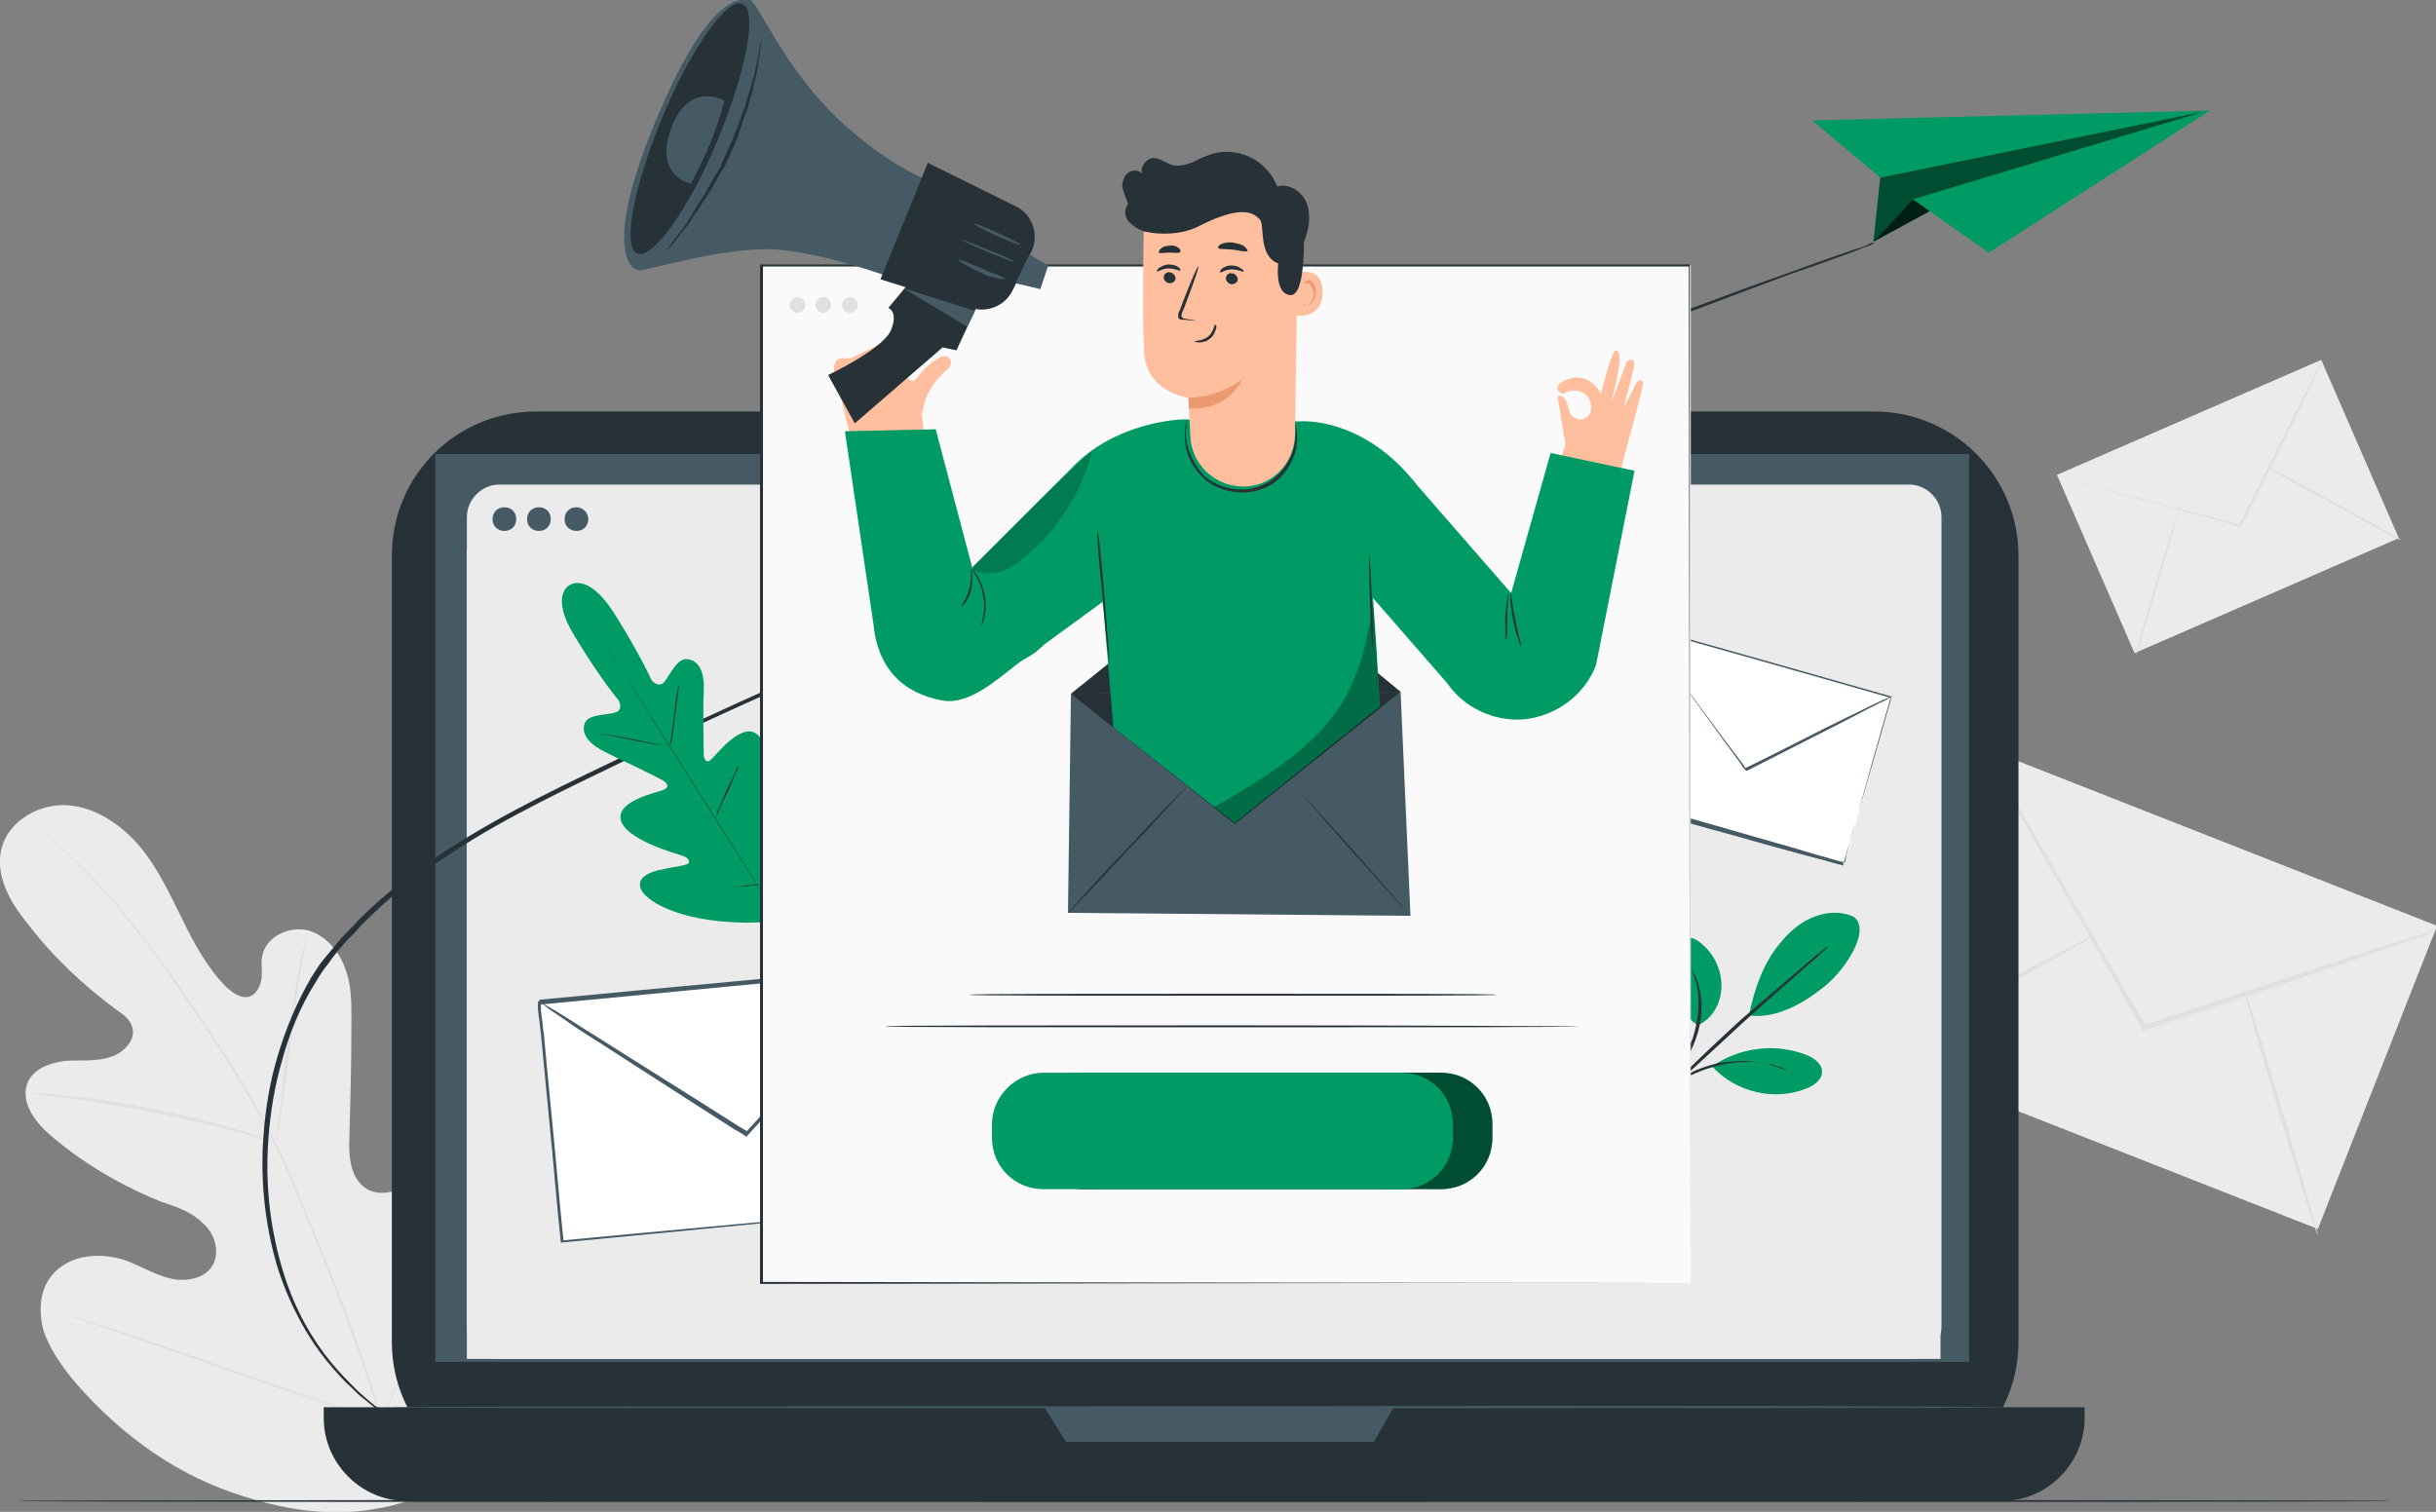 <?xml version="1.0" encoding="UTF-8"?>
<svg xmlns="http://www.w3.org/2000/svg" xmlns:xlink="http://www.w3.org/1999/xlink" version="1.1" id="Capa_2_00000147928121429564977910000014925968150657378196_" x="0px" y="0px" viewBox="0 0 246.8 153.2" style="enable-background:new 0 0 246.8 153.2;" xml:space="preserve">
<rect x="0" y="0" width="246.8" height="153.2" fill="#808080" stroke="none"/>
<style type="text/css">
	.st0{fill:#EBEBEB;}
	.st1{fill:#E0E0E0;}
	.st2{fill:#263238;}
	.st3{fill:#455A64;}
	.st4{fill:#009B64;}
	.st5{opacity:0.5;}
	.st6{opacity:0.8;}
	.st7{fill:#FFFFFF;}
	.st8{fill:#FAFAFA;}
	.st9{fill:#FFBE9D;}
	.st10{opacity:0.3;}
	.st11{opacity:0.2;}
	.st12{fill:#EB996E;}
</style>
<g id="Character">
	<path class="st0" d="M41.9,151.9c10.4-6.9,12.9-20,12.7-31.8c0-2,0.2-4-0.7-5.8c-0.9-1.7-3.1-3-4.9-2.2c-1.5,0.7-2.2,2.4-3,3.8   c-1.1,1.9-2.8,3.4-4.7,4.3c-1.3,0.6-2.9,1-4.1,0.3c-1.7-1-1.9-3.3-1.8-5.3c0.1-3.6,0.2-7.3,0.2-10.9c0-2,0.1-4-0.5-5.8   c-0.6-1.9-1.9-3.6-3.8-4.2c-1.9-0.5-4.2,0.5-4.7,2.4c-0.2,0.8,0,1.6-0.1,2.4c-0.1,0.8-0.5,1.7-1.3,1.9c-0.8,0.2-1.6-0.4-2.2-0.9   c-2-2-3.4-4.6-4.6-7.1c-1.3-2.6-2.5-5.2-4.3-7.3s-4.4-3.9-7.2-4.1C4,81.4,1,83.1,0.2,85.8c-0.8,2.8,0.8,5.6,2.6,7.8   c2.6,3.4,5.7,6.3,9.1,8.8c0.6,0.4,1.3,0.9,1.5,1.7c0.4,1.3-0.9,2.6-2.2,3c-1.5,0.5-3.1,0.3-4.6,0.4c-1.6,0.2-3.2,0.8-3.8,2.2   c-0.8,2,0.8,4.1,2.5,5.5c3.3,2.8,7.1,5,11.1,6.6c1.5,0.5,3,1,4.1,2.1c1.2,1,1.8,2.8,1.1,4.2c-0.7,1.4-2.6,1.8-4.1,1.5   c-1.5-0.3-2.9-1.1-4.3-1.7c-2.7-1.1-6.2-0.9-8,1.4c-1.2,1.5-1.3,3.6-0.8,5.5c0.6,1.8,1.7,3.4,2.9,4.9c4.3,5.1,9.8,9.3,16.1,11.5   C29.7,153.4,35.6,154.1,41.9,151.9"></path>
	<path class="st1" d="M38.9,144.5c-1.7-6-4-12.4-6.8-19c-0.7-1.7-1.4-3.3-2-4.9c-0.7-1.6-1.3-3.2-2.1-4.7c-1.5-3-3.1-5.8-4.8-8.5   c-1.7-2.6-3.3-5-4.9-7.3c-1.6-2.3-3.1-4.3-4.6-6.2c-2.9-3.7-5.6-6.4-7.5-8.1c-1-0.9-1.7-1.6-2.3-2c-0.3-0.2-0.5-0.4-0.6-0.5   c-0.1-0.1-0.2-0.2-0.2-0.2s0.1,0.1,0.2,0.2c0.1,0.1,0.3,0.3,0.6,0.5c0.5,0.5,1.3,1.1,2.2,2c1.9,1.8,4.6,4.5,7.5,8.2   c1.5,1.8,3,3.9,4.5,6.2c1.6,2.3,3.2,4.7,4.9,7.3c1.6,2.6,3.3,5.4,4.8,8.4c0.7,1.5,1.4,3.1,2.1,4.7c0.7,1.6,1.3,3.2,2,4.9   c2.7,6.6,5.1,13,6.8,19"></path>
	<path class="st1" d="M27.9,115.9c0,0,0.1-0.3,0.2-0.8c0.1-0.5,0.2-1.3,0.4-2.3c0.3-1.9,0.6-4.6,1-7.6c0.4-3,0.7-5.7,1.1-7.6   c0.2-1,0.3-1.8,0.4-2.3c0.1-0.5,0.2-0.8,0.1-0.8c0,0-0.1,0.3-0.2,0.8c-0.1,0.5-0.3,1.3-0.5,2.3c-0.4,1.9-0.8,4.6-1.2,7.6   c-0.4,3-0.7,5.6-0.9,7.6c-0.1,0.9-0.2,1.7-0.3,2.3C27.9,115.6,27.9,115.9,27.9,115.9z"></path>
	<path class="st1" d="M2.5,110.8c0,0,0.1,0,0.3,0c0.2,0,0.5,0,0.8,0.1c0.7,0.1,1.6,0.2,2.8,0.3c2.3,0.3,5.5,0.8,9.1,1.5   c3.5,0.7,6.7,1.5,8.9,2.1c1.1,0.3,2,0.6,2.7,0.8c0.3,0.1,0.5,0.2,0.7,0.2c0.2,0,0.3,0.1,0.3,0.1c0,0-0.1,0-0.2-0.1   c-0.2-0.1-0.4-0.2-0.7-0.3c-0.6-0.2-1.5-0.5-2.7-0.9c-2.3-0.7-5.4-1.5-8.9-2.2c-3.5-0.7-6.7-1.2-9.1-1.4c-1.2-0.1-2.1-0.2-2.8-0.2   c-0.3,0-0.6,0-0.8,0C2.6,110.8,2.5,110.8,2.5,110.8L2.5,110.8z"></path>
	<path class="st1" d="M38.6,144c0,0,0.1-0.1,0.2-0.3c0.1-0.2,0.3-0.5,0.4-0.9c0.4-0.8,0.9-1.9,1.5-3.4c1.3-2.9,2.9-6.9,4.6-11.3   c1.7-4.5,3.3-8.5,4.6-11.4c0.6-1.4,1.1-2.6,1.5-3.4c0.2-0.4,0.3-0.7,0.4-0.9c0.1-0.2,0.1-0.3,0.1-0.3c0,0-0.1,0.1-0.2,0.3   c-0.1,0.2-0.3,0.5-0.4,0.9c-0.4,0.8-0.9,1.9-1.5,3.4c-1.3,2.9-2.9,6.9-4.6,11.3c-1.7,4.5-3.3,8.5-4.6,11.4   c-0.6,1.4-1.1,2.6-1.5,3.4c-0.2,0.4-0.3,0.7-0.4,0.9C38.6,143.9,38.6,144,38.6,144L38.6,144z"></path>
	<path class="st1" d="M4.9,132.7c0,0,0.1,0.1,0.3,0.1c0.3,0.1,0.6,0.2,1,0.3c0.9,0.3,2.1,0.7,3.6,1.2c3.1,1,7.2,2.5,11.9,4.1   c4.6,1.6,8.8,3.1,11.9,4c1.5,0.5,2.8,0.9,3.6,1.1c0.4,0.1,0.7,0.2,1,0.3c0.2,0.1,0.4,0.1,0.4,0.1c0,0-0.1-0.1-0.3-0.1   c-0.3-0.1-0.6-0.2-1-0.3c-0.9-0.3-2.1-0.7-3.6-1.2c-3.1-1-7.3-2.5-11.9-4.1c-4.6-1.6-8.8-3.1-11.9-4c-1.5-0.5-2.8-0.9-3.6-1.1   c-0.4-0.1-0.7-0.2-1-0.3C5,132.7,4.9,132.7,4.9,132.7L4.9,132.7z"></path>
	
		<rect x="201.6" y="75.9" transform="matrix(0.366 -0.931 0.931 0.366 44.858 266.549)" class="st0" width="33" height="48.9"></rect>
	<path class="st1" d="M246.8,94.4c0,0-0.2,0.1-0.6,0.2c-0.4,0.2-1,0.4-1.7,0.6c-1.5,0.5-3.7,1.3-6.3,2.2c-5.4,1.8-12.7,4.3-20.9,7   l-0.2,0.1l-0.1-0.2c-0.1-0.1-0.1-0.3-0.2-0.4c-4.3-7.6-8.2-14.4-11.1-19.4c-1.4-2.5-2.5-4.5-3.3-5.9c-0.4-0.7-0.7-1.2-0.9-1.6   c-0.2-0.4-0.3-0.6-0.3-0.6c0,0,0.1,0.2,0.4,0.5c0.2,0.4,0.6,0.9,1,1.6c0.8,1.4,2,3.4,3.4,5.8c2.9,5,6.8,11.8,11.2,19.3   c0.1,0.1,0.2,0.3,0.2,0.4l-0.3-0.1c8.2-2.7,15.5-5.1,20.9-6.9c2.6-0.9,4.8-1.5,6.3-2c0.7-0.2,1.3-0.4,1.7-0.5   C246.6,94.4,246.8,94.4,246.8,94.4L246.8,94.4z"></path>
	<path class="st1" d="M189.3,107.2c-0.1-0.1,5-3,11.3-6.4c6.3-3.4,11.5-6.1,11.5-6c0.1,0.1-5,3-11.3,6.4   C194.5,104.6,189.3,107.3,189.3,107.2z"></path>
	<path class="st1" d="M227.4,100.4c0.1,0,1.9,5.5,3.9,12.3c2,6.8,3.6,12.4,3.5,12.4c-0.1,0-1.9-5.5-3.9-12.3   C228.8,105.9,227.3,100.4,227.4,100.4z"></path>
	
		<rect x="211.1" y="41.4" transform="matrix(0.917 -0.399 0.399 0.917 -1.7 94.382)" class="st0" width="29.2" height="19.7"></rect>
	<path class="st1" d="M235.3,36.6c0,0,0,0.1-0.1,0.3c-0.1,0.2-0.3,0.6-0.5,1c-0.4,0.9-1,2.1-1.7,3.6c-1.5,3-3.6,7.2-5.9,11.8l0,0.1   l-0.1,0c-0.1,0-0.2,0-0.3-0.1c-5-1.4-9.6-2.6-12.9-3.5c-1.6-0.5-2.9-0.8-3.9-1.1c-0.4-0.1-0.8-0.2-1.1-0.3   c-0.2-0.1-0.4-0.1-0.4-0.1s0.1,0,0.4,0.1c0.3,0.1,0.6,0.2,1.1,0.3c1,0.2,2.3,0.6,3.9,1c3.3,0.9,7.9,2.1,12.9,3.4   c0.1,0,0.2,0,0.3,0.1l-0.2,0.1c2.3-4.6,4.4-8.7,5.9-11.8c0.8-1.5,1.4-2.7,1.8-3.5c0.2-0.4,0.4-0.7,0.5-1   C235.3,36.7,235.3,36.6,235.3,36.6L235.3,36.6z"></path>
	<path class="st1" d="M216.4,66.3c-0.1,0,0.9-3.4,2.1-7.5c1.2-4.1,2.3-7.4,2.3-7.4c0.1,0-0.9,3.4-2.1,7.5   C217.5,63,216.5,66.3,216.4,66.3z"></path>
	<path class="st1" d="M229.7,47.3c0-0.1,3.1,1.5,6.8,3.6c3.7,2,6.8,3.7,6.7,3.8c0,0.1-3.1-1.5-6.8-3.6   C232.6,49.1,229.6,47.4,229.7,47.3z"></path>
	<path class="st2" d="M242.2,152.1c0,0.1-53.8,0.1-120.2,0.1c-66.4,0-120.2,0-120.2-0.1S55.7,152,122,152   C188.4,152,242.2,152,242.2,152.1z"></path>
	<path class="st2" d="M54.3,41.7h135.6c8,0,14.6,6.5,14.6,14.6V136c0,8-6.5,14.6-14.6,14.6H54.3c-8,0-14.6-6.5-14.6-14.6V56.3   C39.7,48.2,46.2,41.7,54.3,41.7z"></path>
	<path class="st2" d="M32.8,142.6h178.4v1.1c0,4.6-3.8,8.4-8.4,8.4H41.2c-4.6,0-8.4-3.8-8.4-8.4V142.6L32.8,142.6L32.8,142.6z"></path>
	<rect x="44.1" y="46" class="st3" width="155.4" height="92"></rect>
	<polygon class="st3" points="105.8,142.6 108,146.1 139.2,146.1 141.2,142.6  "></polygon>
	<path class="st0" d="M50.6,49.1h142.8c1.8,0,3.3,1.5,3.3,3.3v82c0,1.8-1.5,3.3-3.3,3.3H50.6c-1.8,0-3.3-1.5-3.3-3.3v-82   C47.3,50.6,48.8,49.1,50.6,49.1z"></path>
	<rect x="47.3" y="55.6" class="st0" width="149.3" height="82.1"></rect>
	<path class="st3" d="M59.6,52.6c0,0.7-0.5,1.2-1.2,1.2c-0.7,0-1.2-0.5-1.2-1.2c0-0.7,0.5-1.2,1.2-1.2C59,51.4,59.6,51.9,59.6,52.6z   "></path>
	<path class="st3" d="M52.3,52.6c0,0.7-0.5,1.2-1.2,1.2c-0.7,0-1.2-0.5-1.2-1.2c0-0.7,0.5-1.2,1.2-1.2   C51.8,51.4,52.3,51.9,52.3,52.6z"></path>
	<path class="st3" d="M55.8,52.6c0,0.7-0.5,1.2-1.2,1.2c-0.7,0-1.2-0.5-1.2-1.2c0-0.7,0.5-1.2,1.2-1.2   C55.3,51.4,55.8,51.9,55.8,52.6z"></path>
	<path class="st3" d="M203,142.6c0,0.1-36.6,0.1-81.6,0.1c-45.1,0-81.7,0-81.7-0.1c0-0.1,36.5-0.1,81.7-0.1   C166.4,142.4,203,142.5,203,142.6z"></path>
	<path class="st2" d="M39.7,143.8c0,0,0,0-0.1-0.1c-0.1-0.1-0.2-0.1-0.4-0.2c-0.2-0.1-0.4-0.2-0.6-0.4c-0.2-0.2-0.5-0.3-0.8-0.6   c-0.3-0.2-0.6-0.5-1-0.8c-0.4-0.3-0.7-0.6-1.1-1c-0.8-0.7-1.7-1.7-2.6-2.8c-1.8-2.2-3.6-5.3-4.9-9.2c-1.2-3.9-1.9-8.6-1.5-13.7   c0.2-2.6,0.6-5.2,1.4-7.9c0.8-2.7,1.9-5.4,3.4-8c0.4-0.6,0.8-1.3,1.3-1.9c0.5-0.6,1-1.2,1.5-1.8c0.5-0.6,1.1-1.2,1.6-1.7   c0.5-0.6,1.1-1.1,1.7-1.7c2.4-2.2,5-4.2,7.9-6c5.7-3.7,12.1-6.7,18.8-9.9c6.6-3.2,13.6-6.3,20.7-9.5c28.6-12.5,54.8-23.2,73.9-30.6   c9.5-3.7,17.3-6.6,22.7-8.5c2.7-1,4.8-1.7,6.2-2.2c0.7-0.2,1.3-0.4,1.6-0.6c0.2-0.1,0.3-0.1,0.4-0.1c0.1,0,0.1,0,0.1,0   c0,0,0,0-0.1,0.1c-0.1,0-0.2,0.1-0.4,0.2c-0.4,0.1-0.9,0.3-1.6,0.6c-1.4,0.5-3.5,1.3-6.2,2.2c-5.4,2-13.1,4.9-22.6,8.6   c-19,7.5-45.2,18.2-73.8,30.7c-7.1,3.1-14.1,6.2-20.7,9.5c-6.6,3.2-13.1,6.2-18.7,9.9c-2.8,1.8-5.5,3.8-7.8,6   c-0.6,0.6-1.2,1.1-1.7,1.7c-0.5,0.6-1.1,1.1-1.6,1.7c-0.5,0.6-1,1.2-1.4,1.8c-0.5,0.6-0.9,1.2-1.3,1.9c-1.6,2.5-2.7,5.3-3.4,7.9   c-0.8,2.7-1.2,5.3-1.4,7.9c-0.4,5.1,0.3,9.7,1.5,13.6c1.2,3.9,3,6.9,4.8,9.1c0.9,1.1,1.8,2,2.6,2.8c0.4,0.4,0.8,0.7,1.1,1   c0.4,0.3,0.7,0.6,1,0.8c0.3,0.2,0.6,0.4,0.8,0.6c0.2,0.2,0.4,0.3,0.6,0.4c0.2,0.1,0.3,0.2,0.4,0.3   C39.6,143.7,39.7,143.8,39.7,143.8z"></path>
	<polygon class="st4" points="183.6,12.2 190.5,18 189.8,24.5 195.5,21.4 201.5,25.6 223.9,11.2  "></polygon>
	<g class="st5">
		<polygon points="190.5,18 223.3,11.3 193.8,20.2 189.8,24.5 189.8,24.5   "></polygon>
	</g>
	<g class="st6">
		<polygon points="193.8,20.2 195.5,21.4 189.8,24.5   "></polygon>
	</g>
	
		<rect x="55.8" y="99.9" transform="matrix(0.996 -9.444236e-02 9.444236e-02 0.996 -10.251 7.47)" class="st7" width="36" height="24.2"></rect>
	<path class="st3" d="M92.8,122.4c0,0,0-0.2-0.1-0.4c0-0.3-0.1-0.7-0.1-1.3c-0.1-1.1-0.3-2.8-0.5-4.9c-0.4-4.2-1-10.2-1.7-17.5   l0.1,0.1c-9.9,0.9-22.3,2.1-35.8,3.4c0,0,0.3-0.3,0.1-0.2l0,0l0,0l0,0l0,0.1l0,0.1l0,0.2l0,0.4l0.1,0.8c0.1,0.5,0.1,1.1,0.2,1.6   c0.1,1.1,0.2,2.1,0.3,3.2c0.2,2.1,0.4,4.2,0.6,6.2c0.4,4,0.7,7.9,1.1,11.6l-0.2-0.1c10.5-1,19.5-1.8,25.8-2.4   c3.2-0.3,5.7-0.5,7.4-0.7c0.8-0.1,1.5-0.1,2-0.2c0.2,0,0.4,0,0.5,0C92.8,122.4,92.8,122.4,92.8,122.4c0,0-0.1,0-0.2,0   c-0.1,0-0.3,0-0.5,0.1c-0.5,0-1.1,0.1-1.9,0.2c-1.7,0.2-4.2,0.4-7.3,0.7c-6.3,0.6-15.3,1.5-25.9,2.5l-0.2,0l0-0.2   c-0.4-3.7-0.7-7.6-1.1-11.6c-0.2-2-0.4-4.1-0.6-6.2c-0.1-1-0.2-2.1-0.3-3.2c-0.1-0.5-0.1-1.1-0.2-1.6l-0.1-0.8l0-0.4l0-0.2l0-0.1   l0-0.1l0,0l0,0l0,0c-0.1,0.2,0.2-0.2,0.2-0.2c13.5-1.3,25.9-2.4,35.8-3.4l0.1,0l0,0.1c0.7,7.4,1.2,13.4,1.6,17.6   c0.2,2.1,0.3,3.7,0.4,4.8c0,0.5,0.1,1,0.1,1.3C92.8,122.3,92.8,122.4,92.8,122.4L92.8,122.4z"></path>
	<path class="st3" d="M90.6,98.3c0,0-0.1,0.1-0.3,0.4c-0.2,0.2-0.5,0.6-0.8,1c-0.8,0.9-1.8,2.1-3.2,3.6c-2.7,3-6.4,7.2-10.6,11.8   l-0.1,0.1l-0.1-0.1c-0.3-0.2-0.6-0.4-1-0.6c-5.5-3.5-10.4-6.7-14-9c-1.8-1.1-3.2-2.1-4.2-2.8c-0.5-0.3-0.9-0.6-1.1-0.8   c-0.3-0.2-0.4-0.3-0.4-0.3c0,0,0.2,0.1,0.4,0.2c0.3,0.2,0.7,0.4,1.2,0.7c1,0.6,2.5,1.6,4.3,2.7c3.6,2.3,8.6,5.4,14.1,8.9   c0.3,0.2,0.7,0.4,1,0.6l-0.2,0c4.2-4.6,7.9-8.8,10.7-11.8c1.3-1.5,2.4-2.7,3.2-3.5c0.4-0.4,0.7-0.7,0.9-0.9   C90.4,98.4,90.5,98.3,90.6,98.3z"></path>
	
		<rect x="167.6" y="62.4" transform="matrix(0.272 -0.962 0.962 0.272 55.795 224.867)" class="st7" width="17.8" height="26.4"></rect>
	<path class="st3" d="M186.8,87.7c0,0,0-0.1,0.1-0.3c0.1-0.2,0.1-0.5,0.2-0.9c0.2-0.8,0.5-2,1-3.5c0.8-3,2-7.3,3.5-12.5l0.1,0.1   c-7-2-15.8-4.5-25.4-7.2c0,0,0.3-0.2,0.1-0.1l0,0l0,0l0,0l0,0l0,0.1l0,0.1l-0.1,0.3l-0.2,0.6c-0.1,0.4-0.2,0.8-0.3,1.1   c-0.2,0.8-0.4,1.5-0.6,2.2c-0.4,1.5-0.8,2.9-1.2,4.4c-0.8,2.9-1.6,5.6-2.3,8.2l-0.1-0.1c7.5,2.1,13.8,3.9,18.3,5.2   c2.2,0.6,4,1.2,5.2,1.5c0.6,0.2,1.1,0.3,1.4,0.4c0.2,0,0.3,0.1,0.4,0.1C186.7,87.7,186.8,87.7,186.8,87.7c0,0,0,0-0.1,0   c-0.1,0-0.2-0.1-0.4-0.1c-0.3-0.1-0.8-0.2-1.4-0.4c-1.2-0.3-3-0.8-5.2-1.4c-4.5-1.3-10.9-3-18.4-5.1l-0.1,0l0-0.1   c0.7-2.6,1.5-5.4,2.3-8.2c0.4-1.4,0.8-2.9,1.2-4.4c0.2-0.7,0.4-1.5,0.6-2.2c0.1-0.4,0.2-0.8,0.3-1.1l0.2-0.6l0.1-0.3l0-0.1l0-0.1   l0,0l0,0l0,0l0,0c-0.1,0.1,0.2-0.1,0.2-0.1c9.6,2.7,18.4,5.2,25.4,7.2l0.1,0l0,0.1c-1.5,5.2-2.7,9.5-3.6,12.5   c-0.4,1.5-0.8,2.6-1,3.4c-0.1,0.4-0.2,0.7-0.3,0.9C186.8,87.6,186.8,87.7,186.8,87.7L186.8,87.7z"></path>
	<path class="st3" d="M191.6,70.6c0,0-0.1,0.1-0.3,0.2c-0.2,0.1-0.5,0.3-0.8,0.4c-0.8,0.4-1.8,0.9-3.1,1.6   c-2.7,1.4-6.3,3.2-10.4,5.3l-0.1,0l-0.1-0.1c-0.2-0.2-0.3-0.4-0.5-0.7c-2.8-3.8-5.3-7.3-7.2-9.9c-0.9-1.3-1.6-2.3-2.2-3   c-0.2-0.3-0.4-0.6-0.6-0.8c-0.1-0.2-0.2-0.3-0.2-0.3s0.1,0.1,0.2,0.3c0.2,0.2,0.4,0.5,0.6,0.8c0.5,0.7,1.3,1.7,2.2,3   c1.9,2.5,4.4,6,7.3,9.8c0.2,0.2,0.3,0.5,0.5,0.7l-0.2,0c4.1-2,7.7-3.9,10.4-5.2c1.3-0.6,2.4-1.2,3.1-1.5c0.4-0.2,0.6-0.3,0.9-0.4   C191.5,70.6,191.6,70.6,191.6,70.6L191.6,70.6z"></path>
	<path class="st4" d="M57.7,59.3c0,0,1.8-1.4,4.5,2.8c2.7,4.3,3.8,6.8,3.8,6.8s0.7,0.9,1.3,0.2c0.6-0.7,1.3-2.5,2.4-2.3   c1.2,0.2,1.7,1.4,1.6,3.3s0,6,0,6.4c0,0.4,0.3,0.9,0.7,0.5c0.5-0.4,3.1-3.9,4.7-2.6c1.6,1.3,0.6,6.6,0.5,7.1s0,0.8,0.3,0.9   c0.3,0.1,1-1.2,1.8-2.1s1.9-2,2.7-1.1c0.9,0.8,1.5,4.6-1.6,11.2L79,93.4l-3.4,0.1c-7.2-0.1-10.4-2.4-10.7-3.5   c-0.4-1.1,1-1.7,2.2-1.9c1.2-0.3,2.7-0.4,2.7-0.7c0-0.3-0.1-0.5-0.7-0.7c-0.6-0.2-5.7-1.6-6.2-3.6c-0.5-2,3.8-2.8,4.4-3.1   c0.6-0.3,0.2-0.7-0.1-0.9c-0.3-0.2-4-2-5.7-2.8c-1.7-0.8-2.6-1.8-2.3-2.9c0.3-1.1,2.3-0.9,3.1-1.2c0.9-0.2,0.4-1.2,0.4-1.2   s-1.8-2.1-4.4-6.4C55.6,60.3,57.7,59.3,57.7,59.3"></path>
	<path class="st2" d="M60.1,63.1C60.1,63.1,60.2,63.2,60.1,63.1c0.1,0.2,0.1,0.2,0.2,0.4c0.1,0.2,0.3,0.6,0.6,1   c0.5,0.9,1.3,2.2,2.3,3.7c1.9,3.2,4.7,7.5,7.7,12.3c3,4.8,5.8,9.1,7.7,12.2c1,1.6,1.8,2.8,2.3,3.7c0.3,0.4,0.5,0.8,0.6,1   c0.1,0.1,0.1,0.2,0.2,0.3c0,0.1,0.1,0.1,0.1,0.1s0,0-0.1-0.1c0-0.1-0.1-0.2-0.2-0.3c-0.1-0.2-0.3-0.6-0.6-1   c-0.5-0.9-1.3-2.2-2.3-3.7c-1.9-3.2-4.7-7.5-7.7-12.3c-3-4.8-5.8-9.1-7.7-12.2c-1-1.6-1.8-2.8-2.3-3.7c-0.3-0.4-0.5-0.8-0.6-1   C60.3,63.4,60.2,63.3,60.1,63.1C60.2,63.2,60.1,63.1,60.1,63.1L60.1,63.1z"></path>
	<path class="st2" d="M68.8,69.4c0,0,0,0.1-0.1,0.2c0,0.2-0.1,0.4-0.1,0.6c-0.1,0.5-0.2,1.3-0.3,2.2c-0.1,0.8-0.2,1.6-0.3,2.2   c0,0.3-0.1,0.5-0.1,0.7c0,0.2,0,0.2,0,0.2c0,0,0-0.1,0.1-0.2c0-0.2,0.1-0.4,0.1-0.6c0.1-0.5,0.2-1.3,0.3-2.2   c0.1-0.8,0.2-1.6,0.3-2.2c0-0.3,0.1-0.5,0.1-0.7C68.8,69.5,68.8,69.4,68.8,69.4z"></path>
	<path class="st2" d="M67.6,75.6c0,0-1.6-0.3-3.5-0.7c-1.9-0.4-3.5-0.6-3.5-0.6c0,0,1.6,0.3,3.5,0.7C66,75.4,67.6,75.6,67.6,75.6z"></path>
	<path class="st2" d="M72.6,82.7c0,0-0.1,0-0.2,0c-0.2,0-0.4,0-0.7,0.1c-0.6,0.1-1.3,0.1-2.2,0.2C68.6,83,67.8,83,67.2,83   c-0.3,0-0.5,0-0.7,0c-0.2,0-0.2,0-0.2,0c0,0,0.1,0,0.2,0c0.2,0,0.4,0,0.7,0c0.6,0,1.4,0,2.2,0c0.9-0.1,1.6-0.1,2.2-0.2   c0.3,0,0.5-0.1,0.7-0.1C72.5,82.7,72.6,82.7,72.6,82.7z"></path>
	<path class="st2" d="M74.9,77.4c0,0,0,0.1-0.1,0.2c-0.1,0.1-0.2,0.3-0.3,0.6c-0.2,0.5-0.5,1.1-0.9,1.9c-0.3,0.7-0.6,1.4-0.8,1.9   c-0.1,0.2-0.2,0.4-0.2,0.6s-0.1,0.2-0.1,0.2c0,0,0-0.1,0.1-0.2c0.1-0.1,0.2-0.3,0.3-0.6c0.2-0.5,0.5-1.1,0.9-1.9   c0.3-0.7,0.6-1.4,0.8-1.9c0.1-0.2,0.2-0.4,0.2-0.6C74.9,77.5,74.9,77.4,74.9,77.4L74.9,77.4z"></path>
	<path class="st2" d="M80.1,83.1c0,0-0.1,0.1-0.1,0.3c-0.1,0.2-0.2,0.4-0.4,0.7c-0.3,0.6-0.7,1.4-1.1,2.4c-0.4,0.9-0.8,1.8-1.1,2.4   c-0.1,0.3-0.2,0.5-0.3,0.7c-0.1,0.2-0.1,0.3-0.1,0.3s0.1-0.1,0.1-0.3c0.1-0.2,0.2-0.4,0.4-0.7c0.3-0.6,0.7-1.4,1.1-2.4   c0.4-0.9,0.8-1.8,1.1-2.4c0.1-0.3,0.2-0.5,0.3-0.7C80.1,83.2,80.1,83.1,80.1,83.1z"></path>
	<path class="st2" d="M77,89.7c0,0-0.1,0-0.3,0c-0.2,0-0.5,0-0.9,0.1c-0.7,0-1.7,0.1-2.8,0.1c-1.1,0-2.1,0-2.8,0c-0.3,0-0.6,0-0.9,0   c-0.2,0-0.3,0-0.3,0c0,0,0.1,0,0.3,0c0.2,0,0.5,0,0.9,0c0.7,0,1.7,0,2.8,0c1.1,0,2.1-0.1,2.8-0.2c0.4,0,0.6-0.1,0.8-0.1   C76.9,89.7,77,89.7,77,89.7z"></path>
	<path class="st4" d="M187.8,92.9c-1.3-0.6-2.7-0.5-4,0c-1.3,0.5-2.4,1.4-3.3,2.5c-1.8,2-2.8,4.9-3.3,7.5c2.9,0.4,5.8-1.5,7.2-2.6   C186.7,98.7,189.7,94.3,187.8,92.9"></path>
	<path class="st4" d="M172,103.9c1.4-0.6,2.3-2.1,2.4-3.7c0.1-1.5-0.5-3.1-1.6-4.2c-0.5-0.5-1.1-1-1.8-1c-0.7,0-1.2,0.5-1.5,1.1   c-0.3,0.6-0.3,1.3-0.2,2C169.5,100.4,170.1,102.6,172,103.9"></path>
	<path class="st2" d="M168.1,111.3c0,0,0.1-0.1,0.4-0.4c0.2-0.3,0.5-0.7,0.9-1.2c0.7-1,1.7-2.5,2.4-4.4c0.7-1.9,0.7-3.7,0.4-5   c-0.1-0.6-0.3-1.1-0.5-1.5c-0.2-0.3-0.3-0.5-0.3-0.5c-0.1,0,0.4,0.7,0.6,2c0.2,1.2,0.1,3-0.5,4.9c-0.7,1.8-1.6,3.3-2.3,4.4   C168.5,110.6,168.1,111.3,168.1,111.3z"></path>
	<path class="st2" d="M185.2,95.9c0,0-0.3,0.2-0.7,0.5c-0.5,0.4-1.1,0.9-1.9,1.6c-1.6,1.4-3.9,3.3-6.3,5.4c-2.4,2.2-4.5,4.2-6,5.7   c-0.8,0.7-1.4,1.4-1.8,1.8c-0.4,0.4-0.6,0.7-0.6,0.7c0,0,0.3-0.2,0.7-0.6c0.5-0.4,1.1-1,1.8-1.7c1.6-1.4,3.7-3.4,6.1-5.6   c2.4-2.2,4.6-4.1,6.2-5.5c0.8-0.7,1.4-1.2,1.9-1.7C185,96.2,185.2,96,185.2,95.9L185.2,95.9z"></path>
	<path class="st4" d="M173.7,107.9c2.7-1.8,6.3-2.2,9.3-1c0.8,0.3,1.6,0.9,1.6,1.7c0,0.8-0.8,1.4-1.6,1.7c-3.2,1.3-7.1,0.4-9.5-2.2"></path>
	<path class="st2" d="M181,108.4c0,0-0.2-0.1-0.5-0.2c-0.2-0.1-0.4-0.1-0.6-0.2c-0.2-0.1-0.5-0.2-0.8-0.2c-0.6-0.1-1.3-0.2-2.2-0.3   c-0.8,0-1.7,0.1-2.7,0.2c-0.9,0.2-1.8,0.5-2.5,0.8c-0.7,0.4-1.4,0.7-1.9,1.1c-0.3,0.2-0.5,0.4-0.6,0.5c-0.2,0.2-0.3,0.3-0.5,0.4   c-0.2,0.3-0.4,0.4-0.3,0.4c0,0,0.6-0.5,1.6-1.2c0.5-0.3,1.1-0.7,1.9-1c0.7-0.3,1.6-0.6,2.5-0.8c0.9-0.2,1.8-0.3,2.6-0.3   c0.8,0,1.5,0.1,2.1,0.2C180.3,108.2,181,108.5,181,108.4L181,108.4z"></path>
	<rect x="77.2" y="26.9" class="st8" width="94.1" height="103.1"></rect>
	<path class="st2" d="M171.2,130c0-0.7,0-41.5-0.1-103.1l0.1,0.1c-27.6,0-59.8,0-94,0h0l0.1-0.1c0,37.9,0,73.4,0,103.1l-0.1-0.1   C133.7,130,170.5,130,171.2,130c-0.7,0-37.5,0-94.1,0.1l-0.1,0V130c0-29.7,0-65.2,0-103.1v-0.1h0.1c34.3,0,66.5,0,94,0h0.1l0,0.1   C171.2,88.5,171.2,129.3,171.2,130L171.2,130z"></path>
	<path class="st4" d="M109.7,108.7h36.3c2.9,0,5.2,2.3,5.2,5.2v1.4c0,2.9-2.3,5.2-5.2,5.2h-36.3c-2.9,0-5.2-2.3-5.2-5.2v-1.4   C104.4,111.1,106.8,108.7,109.7,108.7z"></path>
	<g class="st5">
		<path d="M109.7,108.7h36.3c2.9,0,5.2,2.3,5.2,5.2v1.4c0,2.9-2.3,5.2-5.2,5.2h-36.3c-2.9,0-5.2-2.3-5.2-5.2v-1.4    C104.4,111.1,106.8,108.7,109.7,108.7z"></path>
	</g>
	<path class="st4" d="M105.7,108.7H142c2.9,0,5.2,2.3,5.2,5.2v1.4c0,2.9-2.3,5.2-5.2,5.2h-36.3c-2.9,0-5.2-2.3-5.2-5.2v-1.4   C100.5,111.1,102.9,108.7,105.7,108.7z"></path>
	<path class="st2" d="M151.6,100.8c0,0.1-12,0.1-26.7,0.1c-14.8,0-26.7,0-26.7-0.1s12-0.1,26.7-0.1   C139.6,100.7,151.6,100.7,151.6,100.8z"></path>
	<path class="st2" d="M159.9,104c0,0.1-15.7,0.1-35.1,0.1c-19.4,0-35.1,0-35.1-0.1c0-0.1,15.7-0.1,35.1-0.1   C144.2,103.9,159.9,104,159.9,104z"></path>
	<path class="st1" d="M81.6,30.9c0,0.4-0.4,0.8-0.8,0.8c-0.4,0-0.8-0.4-0.8-0.8c0-0.4,0.4-0.8,0.8-0.8   C81.2,30.1,81.6,30.5,81.6,30.9z"></path>
	<path class="st1" d="M84.2,30.9c0,0.4-0.4,0.8-0.8,0.8c-0.4,0-0.8-0.4-0.8-0.8c0-0.4,0.4-0.8,0.8-0.8   C83.9,30.1,84.2,30.5,84.2,30.9z"></path>
	<path class="st1" d="M86.9,30.9c0,0.4-0.4,0.8-0.8,0.8c-0.4,0-0.8-0.4-0.8-0.8c0-0.4,0.4-0.8,0.8-0.8   C86.5,30.1,86.9,30.5,86.9,30.9z"></path>
	<path class="st9" d="M164.2,47.6l1.5-5.6c0,0,0.6-2.3,0.7-2.8c0.2-0.7-0.3-0.9-0.6-0.4c-0.1,0.2-1.3,2.5-1.3,2.5s1-3.8,1-3.9   c0.3-1.2-0.4-1.1-0.7-0.7c-0.2,0.5-1.6,4.2-1.6,4.2c1.3-4.9,0.9-5.3,0.5-5.4c-0.4-0.1-1.5,4.4-1.5,4.4s-0.4-0.8-1.2-1.3   c-1.2-0.8-3.1,0-3.2,0.6s0.6,0.7,0.6,0.7c1.5-0.9,3,0.2,2.8,1.6s-1.9,1.2-2.2,0.2c-0.5-2.2-1.2-1.5-1.2-1.5l0.8,4.8l-0.8,2.4"></path>
	<polygon class="st3" points="108.5,70.3 141.9,70.1 142.9,92.8 108.2,92.5  "></polygon>
	<polyline class="st2" points="108.5,70.3 125.5,56.6 141.9,70.1  "></polyline>
	<path class="st2" d="M108.2,92.5c0,0,2.6-3,6-6.5c3.3-3.6,6.1-6.4,6.1-6.4c0,0-2.6,3-6,6.5C111,89.7,108.3,92.5,108.2,92.5z"></path>
	<path class="st2" d="M142.9,92.8c0,0-2.6-2.8-5.8-6.4c-3.2-3.6-5.7-6.5-5.7-6.5c0,0,2.6,2.8,5.8,6.4   C140.4,89.9,142.9,92.8,142.9,92.8z"></path>
	<polyline class="st2" points="141.9,70.1 125.1,83.5 108.5,70.3  "></polyline>
	<path class="st9" d="M86.2,44.7l0.1,0l-0.4-1.5l-1.4-5.7c-0.1-0.5,0.2-1.1,0.7-1.2l1,0l3.5-1.7c0.7-0.2,1.4,0.2,1.5,0.9   c0.1,1.1,0.8,3.9,1.6,2.9c0,0,0,0,0.1-0.1c1.1-1.5,2.4-2.3,2.9-2.2c0.5,0,0.7,0.7,0.4,1.1c-0.1,0.1-0.1,0.1-0.2,0.2   c0,0-0.1,0.1-0.1,0.1c-0.4,0.3-0.9,0.9-1.3,1.4c-0.3,0.4-0.6,1-0.8,1.5c-0.2,0.6-0.3,1.1-0.4,1.6l0.3,2.9"></path>
	<path class="st3" d="M95.6,18.8c0,0-4.1-0.8-10.1-6.2S76.7,0,76,0s-3.8-1.3-9.3,11.6c-5.5,12.9-3.1,15.8-1.9,15.8   c1.2-0.1,9-2.5,14-2.1c5,0.4,11.4,2.8,11.4,2.8S95.6,18.8,95.6,18.8z"></path>
	<path class="st2" d="M104.5,25.5l-1.3,2.7l-0.6,1.2c-0.8,1.7-2.8,2.4-4.5,1.7l-8.9-2.8L94,16.5l8.9,4.4   C104.6,21.7,105.3,23.8,104.5,25.5z"></path>
	<path class="st2" d="M99.5,29.9l-2.6,5.6l-1.4-0.3l-8.9,7.7l-2.7-4.9c0,0,5.3-2.5,6.3-4.4c0.9-2-0.2-2.4-0.2-2.4l2.5-3   C92.4,28.2,99.5,29.9,99.5,29.9z"></path>
	<path class="st2" d="M67.1,11.9c-2.9,7-4.1,13.2-2.5,13.8c1.5,0.6,5.2-4.5,8.1-11.5c2.9-7,4.1-13.2,2.5-13.8   C73.7-0.3,70,4.9,67.1,11.9z"></path>
	<polygon class="st3" points="105.4,29.3 102.9,28.7 104.3,25.8 106.2,26.9  "></polygon>
	<polygon class="st3" points="91.5,29.2 98,33.1 98.8,31.5  "></polygon>
	<polygon class="st3" points="104.3,25.8 102.9,28.7 103.4,28.8 104.6,25.9  "></polygon>
	<path class="st3" d="M102.7,26.5c0,0.1-1.2-0.4-2.7-1c-1.5-0.6-2.6-1.2-2.6-1.2c0-0.1,1.2,0.4,2.7,1   C101.6,25.9,102.8,26.4,102.7,26.5z"></path>
	<path class="st3" d="M103.4,24.8c0,0.1-1.1-0.3-2.4-0.9c-1.3-0.6-2.3-1.1-2.3-1.2c0-0.1,1.1,0.3,2.4,0.9   C102.4,24.2,103.4,24.7,103.4,24.8z"></path>
	<path class="st3" d="M101.8,28.3c0,0-0.3,0-0.8-0.1c-0.2-0.1-0.5-0.1-0.8-0.2c-0.3-0.1-0.6-0.2-0.9-0.4C98,27,97,26.4,97.1,26.3   c0-0.1,1.1,0.4,2.4,0.9c0.3,0.1,0.6,0.3,0.9,0.4c0.3,0.1,0.5,0.2,0.8,0.3C101.6,28.1,101.9,28.2,101.8,28.3z"></path>
	<path class="st3" d="M73.4,10.2c0,0-3.6-2.1-5.4,2.8c-1.8,4.9,2,5.6,2,5.6C71.4,16,72.6,13.3,73.4,10.2z"></path>
	<path class="st2" d="M77.1,4.3c0,0,0,0.3-0.1,0.9c-0.1,0.6-0.2,1.5-0.4,2.5c-0.1,0.5-0.3,1.1-0.4,1.7c-0.1,0.3-0.2,0.6-0.3,0.9   c0,0.2-0.1,0.3-0.1,0.5c0,0.2-0.1,0.3-0.2,0.5c-0.2,0.7-0.5,1.4-0.7,2.1c-0.1,0.2-0.1,0.4-0.2,0.6c-0.1,0.2-0.2,0.4-0.2,0.5   c-0.2,0.4-0.3,0.7-0.5,1.1c-0.2,0.4-0.3,0.7-0.5,1.1c-0.1,0.2-0.2,0.4-0.3,0.5c-0.1,0.2-0.2,0.3-0.3,0.5c-0.4,0.7-0.7,1.3-1.1,1.9   c-0.1,0.2-0.2,0.3-0.3,0.5c-0.1,0.1-0.2,0.3-0.3,0.4c-0.2,0.3-0.4,0.6-0.5,0.8c-0.4,0.5-0.7,1-1,1.5c-0.7,0.8-1.2,1.5-1.6,2   c-0.4,0.5-0.6,0.7-0.6,0.7s0.2-0.3,0.5-0.8c0.4-0.5,0.9-1.2,1.5-2c0.3-0.5,0.6-0.9,0.9-1.5c0.2-0.3,0.3-0.5,0.5-0.8   c0.1-0.1,0.2-0.3,0.3-0.4c0.1-0.1,0.2-0.3,0.3-0.5c0.3-0.6,0.7-1.3,1.1-1.9c0.1-0.2,0.2-0.3,0.3-0.5c0.1-0.2,0.2-0.4,0.2-0.5   c0.2-0.4,0.3-0.7,0.5-1.1c0.2-0.4,0.3-0.7,0.5-1.1c0.1-0.2,0.2-0.4,0.2-0.5c0.1-0.2,0.1-0.4,0.2-0.5c0.3-0.7,0.5-1.4,0.8-2.1   c0.1-0.2,0.1-0.3,0.2-0.5c0-0.2,0.1-0.3,0.1-0.5c0.1-0.3,0.2-0.6,0.3-0.9c0.2-0.6,0.3-1.2,0.5-1.7c0.2-1,0.4-1.9,0.5-2.5   C77,4.6,77,4.3,77.1,4.3z"></path>
	<path class="st4" d="M98.5,57.5l-3.7-14l-9.2,0.2l2.9,19.6c0.4,4.3,2.9,7,7.1,7.7c2.5,0.4,5.3-2,7.3-3.6c1.3-1,1.6-0.8,2.9-2.1l0,0   l5.9-4.3l0.1,0.7l0,0l1,12l12.3,9.7l14.7-11.8l-0.3-5.1c0,0,0.1-0.1,0-0.1l-0.4-5.8l7.5,8.6c1.7,2.5,4.7,3.9,7.7,3.7   c3.3-0.3,6.2-2.4,7.4-5.5l3.9-19.7l-8.5-1.8l-4,14.2l-9.5-10.9c-5.5-7.1-11.9-6.5-11.9-6.5l-11.8-0.2c0,0,0,0,0,0   c-0.3,0-6.9,0.2-11.4,5L98.5,57.5L98.5,57.5z"></path>
	<g class="st10">
		<path d="M123,81.8c4.8-2.8,10.3-6,13.1-10.8c1.8-3.1,2.6-6.7,3-10.2l0.7,10.9l-14.7,11.8L123,81.8z"></path>
	</g>
	<g class="st11">
		<path d="M110.7,45.6c-1.1,4.2-3.3,7.8-6.6,10.6c-0.8,0.7-1.6,1.3-2.6,1.7c-1,0.3-2.1,0.3-3-0.2l0.1-0.3l7.4-7.4    C105.9,50.1,110.7,45.6,110.7,45.6z"></path>
	</g>
	<path class="st2" d="M99.4,63.4c0,0,0.1-0.3,0.2-0.9c0.1-0.5,0.2-1.3,0-2.1c-0.1-0.8-0.4-1.5-0.7-2c-0.3-0.5-0.5-0.8-0.5-0.8   c0,0,0.3,0.2,0.6,0.7c0.3,0.5,0.6,1.2,0.8,2.1c0.1,0.9,0.1,1.7-0.1,2.2C99.6,63.1,99.5,63.4,99.4,63.4z"></path>
	<path class="st2" d="M97.3,61.5c0,0,0.6-0.7,0.9-1.8c0.3-1.1,0.1-2,0.2-2c0,0,0.1,0.2,0.1,0.6c0,0.4,0,0.9-0.1,1.5   c-0.2,0.6-0.4,1-0.6,1.3C97.5,61.4,97.3,61.5,97.3,61.5z"></path>
	<path class="st2" d="M111.2,53.8c0.1,0,0.4,3,0.7,6.6c0.3,3.7,0.5,6.6,0.5,6.6c-0.1,0-0.4-3-0.7-6.6   C111.3,56.8,111.1,53.8,111.2,53.8z"></path>
	<path class="st2" d="M131,42.4c0,0,0,0.1,0.1,0.2c0.1,0.1,0.1,0.3,0.2,0.6c0.1,0.5,0.2,1.3,0,2.3c-0.2,0.9-0.7,2-1.6,2.9   c-0.9,0.9-2.3,1.5-3.8,1.5c-1.5,0-2.9-0.5-3.9-1.4c-1-0.9-1.5-1.9-1.8-2.9c-0.2-0.9-0.2-1.7-0.1-2.3c0-0.3,0.1-0.5,0.1-0.6   c0-0.1,0.1-0.2,0.1-0.2c0,0-0.1,0.3-0.1,0.8c-0.1,0.5-0.1,1.3,0.2,2.2c0.3,0.9,0.8,1.9,1.7,2.8c0.9,0.8,2.3,1.3,3.7,1.3   c1.4,0,2.8-0.6,3.7-1.5c0.9-0.9,1.4-1.9,1.6-2.8c0.2-0.9,0.2-1.7,0.1-2.2C131.1,42.7,131,42.4,131,42.4L131,42.4z"></path>
	<path class="st2" d="M152.6,64.8c-0.1,0-0.1-1-0.1-2.3c0.1-1.3,0.3-2.3,0.3-2.3c0.1,0-0.1,1-0.1,2.3   C152.7,63.8,152.7,64.8,152.6,64.8z"></path>
	<path class="st2" d="M154.1,65.5c0,0-0.2-0.3-0.3-0.8c-0.2-0.5-0.4-1.2-0.5-1.9c-0.2-0.8-0.2-1.5-0.3-2c0-0.5,0-0.8,0-0.8   c0.1,0,0.2,1.2,0.5,2.7C153.8,64.3,154.2,65.5,154.1,65.5L154.1,65.5z"></path>
	<path class="st2" d="M139.1,65.7c-0.1,0-0.2-2.1-0.3-4.7c-0.1-2.6-0.1-4.7-0.1-4.7c0.1,0,0.2,2.1,0.3,4.7   C139.1,63.6,139.1,65.7,139.1,65.7L139.1,65.7z"></path>
	<path class="st9" d="M125.8,49.3L125.8,49.3c-2.8-0.1-5.1-2.3-5.2-5.1c-0.1-2-0.2-3.9-0.2-3.9s-4.3-0.5-4.5-4.7s0-14,0-14l0,0   c4.8-2.3,10.5-1.9,14.9,1.1l0.7,0.5l-0.3,20.9C131.1,47.1,128.7,49.4,125.8,49.3z"></path>
	<path class="st12" d="M120.4,40.3c0,0,2.7,0.1,5.4-1.8c0,0-1.2,3.1-5.4,2.9C120.5,41.4,120.4,40.3,120.4,40.3z"></path>
	<path class="st9" d="M131.1,27.7c0.1,0,2.9-1,2.9,1.9c0,2.9-2.9,2.4-2.9,2.3S131.1,27.7,131.1,27.7L131.1,27.7z"></path>
	<path class="st12" d="M132,30.8c0,0,0.1,0,0.1,0.1c0.1,0,0.2,0.1,0.4,0c0.3-0.1,0.6-0.6,0.6-1.1c0-0.3-0.1-0.5-0.2-0.7   c-0.1-0.2-0.2-0.4-0.4-0.4c-0.2,0-0.3,0.1-0.3,0.1c0,0.1,0,0.1,0,0.1c0,0-0.1,0,0-0.2c0-0.1,0-0.1,0.1-0.2c0.1-0.1,0.2-0.1,0.3-0.1   c0.2,0,0.4,0.2,0.5,0.4c0.1,0.2,0.2,0.5,0.2,0.8c0,0.6-0.3,1.1-0.7,1.3c-0.2,0.1-0.4,0-0.5-0.1C132,30.8,132,30.8,132,30.8   L132,30.8z"></path>
	<path class="st2" d="M117.9,28.1c0,0.3,0.3,0.6,0.6,0.6c0.3,0,0.6-0.2,0.6-0.5c0-0.3-0.3-0.6-0.6-0.6   C118.2,27.5,117.9,27.8,117.9,28.1z"></path>
	<path class="st2" d="M117.2,27.5c0.1,0.1,0.5-0.3,1.2-0.3c0.7,0,1.1,0.3,1.2,0.2c0,0,0-0.2-0.2-0.3c-0.2-0.2-0.6-0.3-1-0.3   c-0.4,0-0.7,0.2-0.9,0.3C117.2,27.3,117.2,27.5,117.2,27.5z"></path>
	<path class="st2" d="M124.2,28.2c0,0.3,0.3,0.6,0.6,0.6c0.3,0,0.6-0.2,0.6-0.5s-0.3-0.6-0.6-0.6C124.5,27.6,124.2,27.9,124.2,28.2z   "></path>
	<path class="st2" d="M123.6,27.6c0.1,0.1,0.5-0.3,1.2-0.3c0.7,0,1.1,0.3,1.2,0.2c0,0,0-0.2-0.3-0.3c-0.2-0.2-0.6-0.3-1-0.3   c-0.4,0-0.7,0.2-0.9,0.3C123.6,27.4,123.6,27.6,123.6,27.6z"></path>
	<path class="st2" d="M121.2,32.5c0,0-0.4-0.1-1.1-0.2c-0.2,0-0.3-0.1-0.4-0.2c0-0.1,0-0.3,0.1-0.5c0.2-0.4,0.3-0.8,0.5-1.3   c0.7-1.8,1.2-3.3,1.1-3.3s-0.7,1.4-1.4,3.2c-0.2,0.4-0.3,0.9-0.5,1.3c-0.1,0.2-0.2,0.4-0.1,0.7c0,0.1,0.2,0.2,0.3,0.2   c0.1,0,0.2,0,0.3,0C120.8,32.5,121.2,32.5,121.2,32.5z"></path>
	<path class="st2" d="M123.1,32.9c-0.1,0-0.1,0.7-0.7,1.2c-0.6,0.5-1.4,0.4-1.4,0.5c0,0,0.2,0.1,0.5,0.1c0.3,0,0.8-0.1,1.1-0.4   c0.4-0.3,0.5-0.7,0.6-1C123.3,33.1,123.2,32.9,123.1,32.9z"></path>
	<path class="st2" d="M123.4,25.1c0.1,0.2,0.7,0.1,1.5,0.2c0.8,0.1,1.4,0.3,1.5,0.1c0-0.1-0.1-0.2-0.3-0.4c-0.2-0.2-0.6-0.3-1.1-0.4   c-0.5-0.1-0.9,0-1.2,0.1C123.5,24.8,123.4,25,123.4,25.1z"></path>
	<path class="st2" d="M117.4,25.6c0.1,0.1,0.6,0,1.1,0c0.5,0,1,0.1,1.1-0.1c0-0.1,0-0.2-0.2-0.4c-0.2-0.1-0.5-0.3-0.9-0.2   c-0.4,0-0.7,0.1-0.9,0.3C117.4,25.4,117.4,25.5,117.4,25.6z"></path>
	<path class="st2" d="M113.7,18.9c0-0.5,0.2-1.1,0.6-1.4c0.4-0.3,1.1-0.3,1.4,0.1c-0.2-0.7,0.4-1.5,1.1-1.6c0.7,0,1.3,0.5,1.9,0.7   c0.7,0.2,1.4,0,2-0.2c0.6-0.3,1.2-0.6,1.8-0.8c1.3-0.5,2.8-0.4,4.1,0.2c1.3,0.6,2.3,1.7,2.8,3c0.9-0.3,2,0.2,2.6,1   c0.6,0.8,0.7,1.8,0.6,2.8c-0.1,0.7-0.3,1.3-0.5,1.9c0,0.1,0,0.1,0,0.2c0,2.3-0.3,5.1-1.3,5.1c-1.7,0-1.3-3.2-1.3-3.2   c-2.1-0.8-1.3-4-1.9-4.5c-0.5-0.5-1.6-1.6-6.1,0.7c-1.7,0.9-4,0.9-5.3,0.6c0,0-0.1,0-0.1,0c0,0,0,0,0,0c0,0,0,0,0,0   c-0.4-0.1-0.8-0.3-1.1-0.5c-0.4-0.3-0.8-0.6-0.9-1c-0.2-0.4-0.1-1,0.2-1.3C114,19.9,113.8,19.4,113.7,18.9z"></path>
</g>
</svg>

